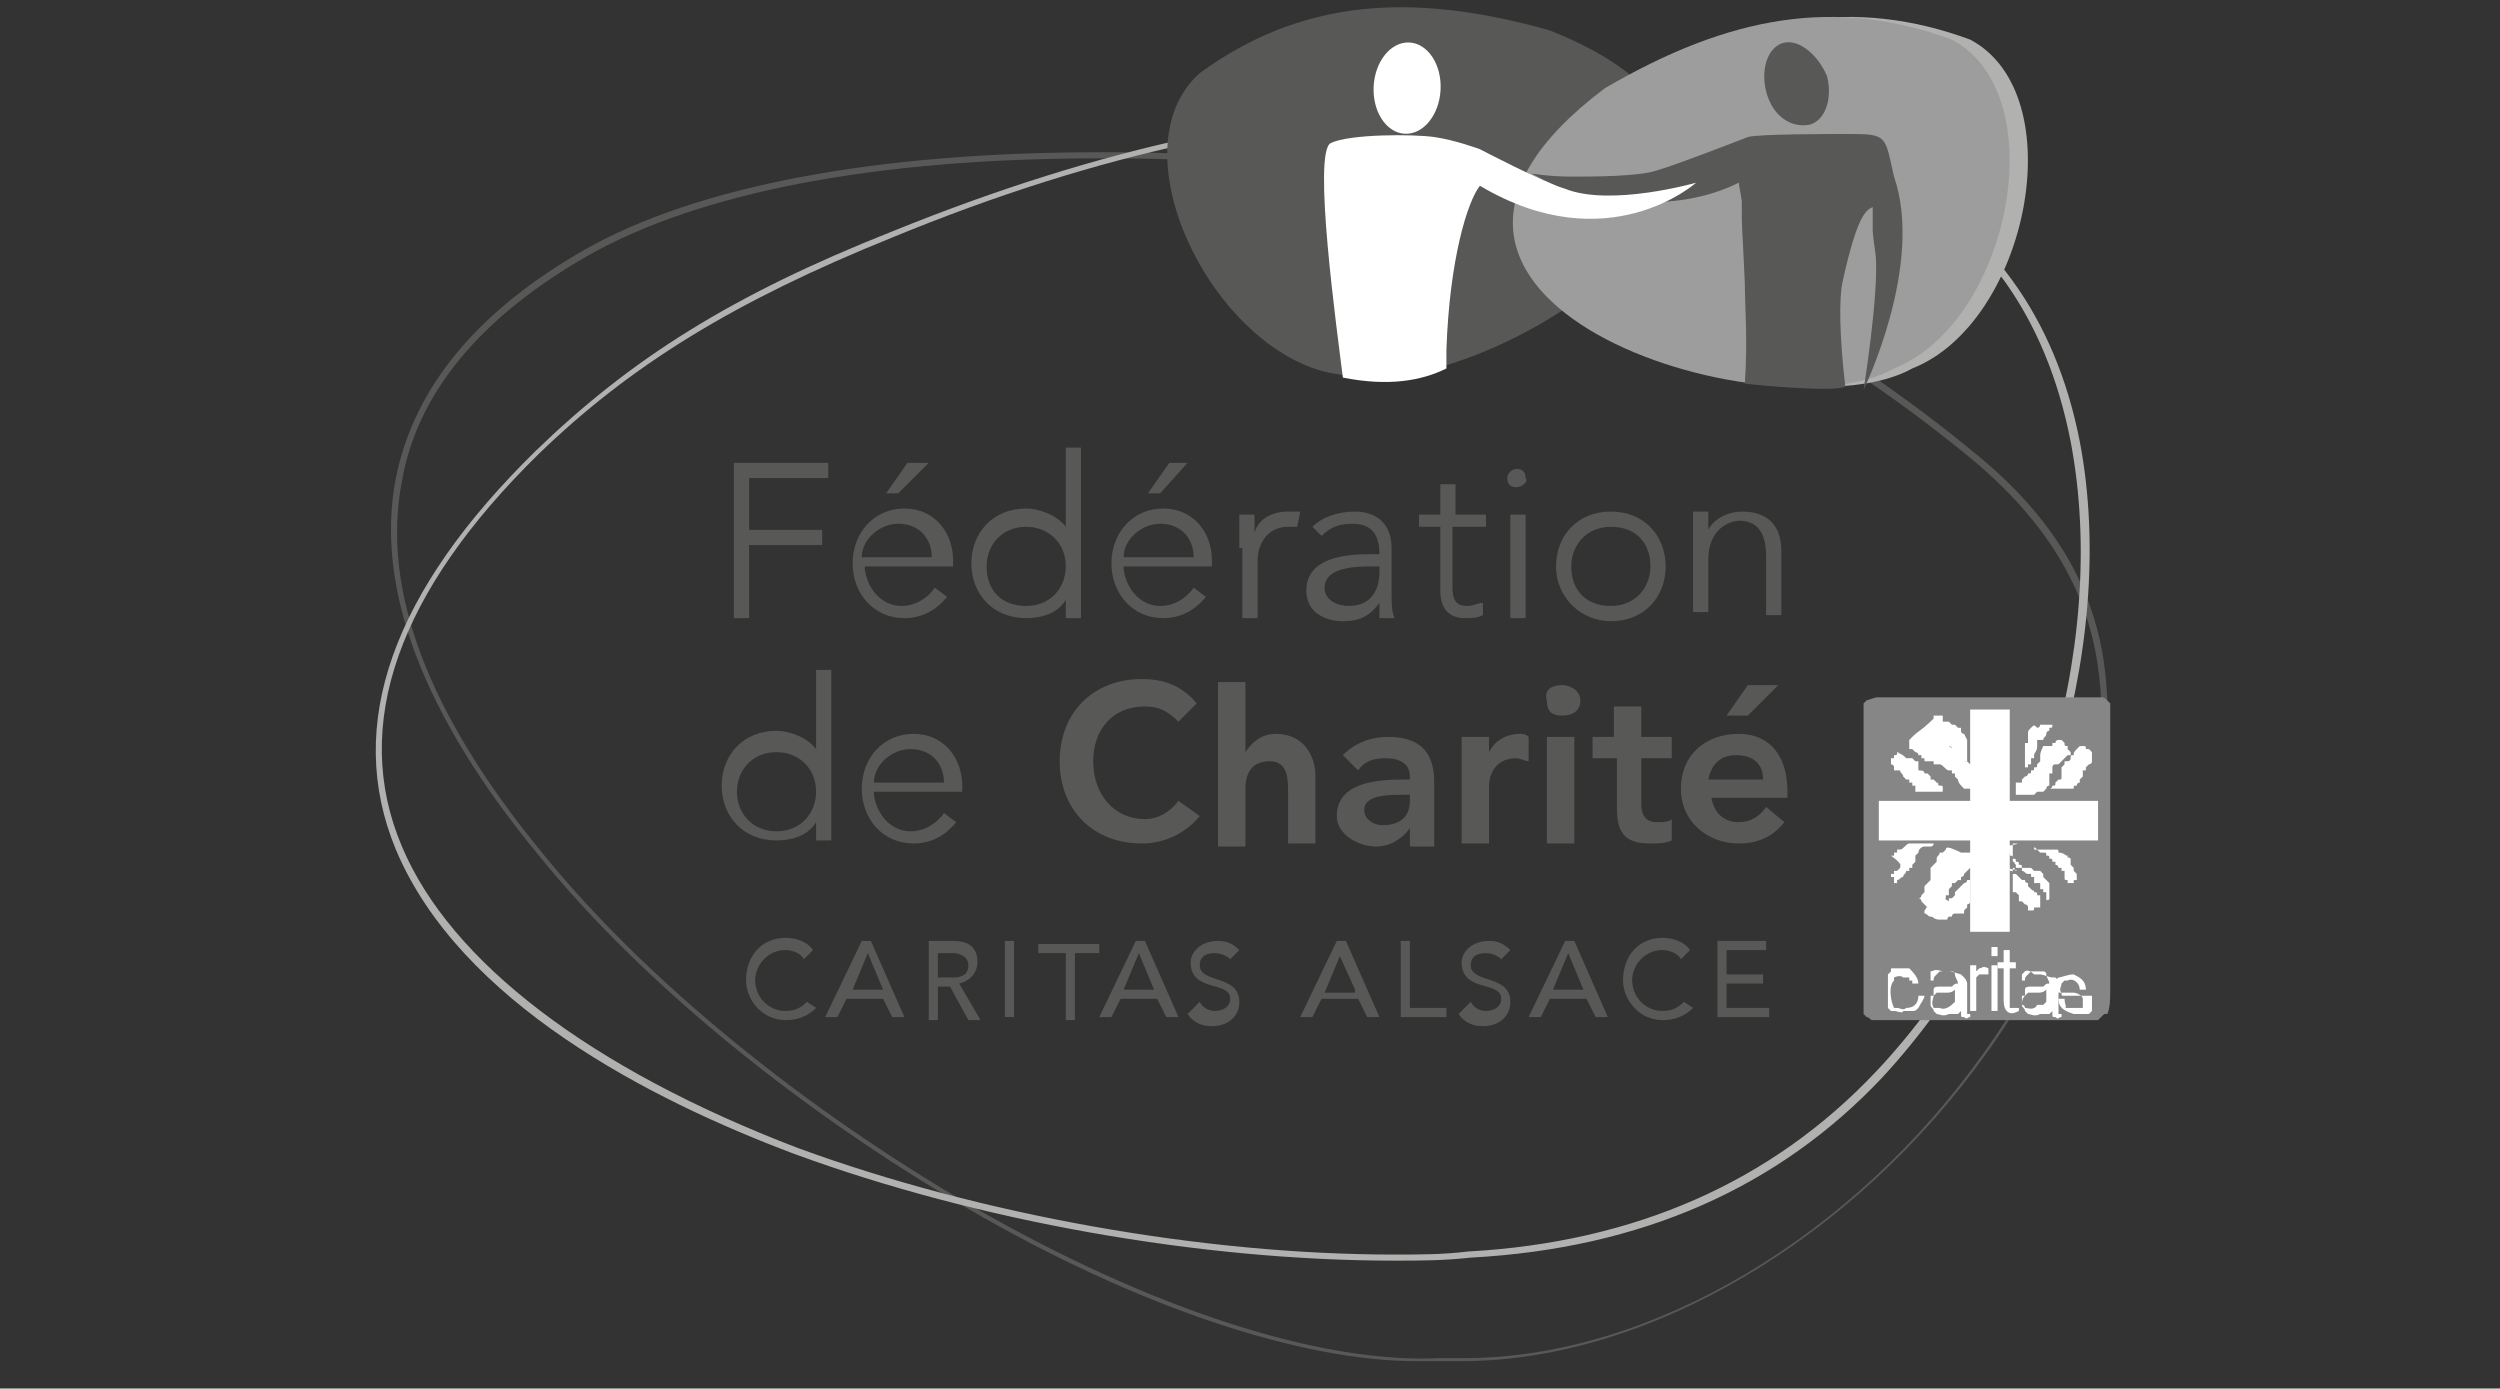 <?xml version="1.0" encoding="utf-8"?>
<!-- Generator: Adobe Illustrator 21.0.0, SVG Export Plug-In . SVG Version: 6.00 Build 0)  -->
<svg version="1.1" id="Calque_1" xmlns="http://www.w3.org/2000/svg" xmlns:xlink="http://www.w3.org/1999/xlink" x="0px" y="0px"
	 viewBox="0 0 82.1 45.6" style="enable-background:new 0 0 82.1 45.6;" xml:space="preserve">
<rect x="0" y="0" width="82.1" height="45.6" fill="#333333" stroke="none"/>
<style type="text/css">
	.st0{fill:#585857;}
	.st1{fill:#B1B1B0;}
	.st2{fill:#9D9D9D;}
	.st3{fill:#FFFFFF;}
	.st4{fill-rule:evenodd;clip-rule:evenodd;fill:#868686;}
	.st5{fill-rule:evenodd;clip-rule:evenodd;fill:#FFFFFF;}
</style>
<g>
	<path class="st0" d="M46.5,44.7c-3.8,0-9.2-1.8-14.7-5c-5.5-3.2-10.7-7.4-14.1-11.6c-3.8-4.6-5.4-8.8-4.7-12.4
		c0.6-3,2.7-5.5,6.2-7.5c3.7-2.1,9.6-3.2,16.9-3.2c1.1,0,2.2,0,3.4,0.1c3.4,0.1,6.7,0.7,10.1,1.7c5.7,1.6,10.7,4.3,15.4,8.2
		c3.5,2.9,4.1,5.8,4.2,7.9c0.2,3.7-1.2,7.8-3.9,11.6C60.9,40.7,54.1,44.7,48,44.7c-0.3,0-0.5,0-0.8,0C47,44.7,46.7,44.7,46.5,44.7z
		 M36.1,5.2c-7.3,0-13.1,1.1-16.8,3.2c-3.5,2-5.6,4.5-6.1,7.4c-0.7,3.6,0.9,7.7,4.6,12.2c3.4,4.2,8.6,8.4,14.1,11.6
		c5.9,3.4,11.5,5.2,15.4,5c0.3,0,0.5,0,0.8,0c6.1,0,12.8-4,17.1-10.1c2.7-3.8,4-7.9,3.8-11.5c-0.1-2.1-0.7-4.9-4.1-7.8
		c-4.7-3.9-9.7-6.6-15.3-8.2c-3.4-1-6.7-1.5-10.1-1.7C38.3,5.2,37.1,5.2,36.1,5.2z"/>
	<path class="st1" d="M45.8,41.4c-6.4,0-13.7-1.3-19.7-3.5c-4.8-1.8-11-5-13.1-10c-1.7-4.1-0.1-8.5,4.6-13.1c3.1-3,6.4-5.1,11.7-7.2
		c6.9-2.8,13.1-4.1,19-4.1c4.5,0,9,0.8,13.7,2.3c3.3,1.6,5.5,4.6,6.3,8.7c1.3,6.8-1.4,15.4-6.5,20.9c-3.4,3.6-7.9,5.6-13.5,5.9
		C47.4,41.4,46.6,41.4,45.8,41.4z M48.2,3.7c-5.9,0-12.1,1.3-18.9,4.1c-5.2,2.1-8.6,4.2-11.6,7.1c-4.6,4.5-6.2,8.9-4.5,12.9
		c1.6,3.8,6.2,7.3,13,9.9c6,2.2,13.3,3.5,19.6,3.5c0.8,0,1.6,0,2.4-0.1c5.5-0.3,10-2.3,13.4-5.9c5.1-5.4,7.7-13.9,6.4-20.7
		c-0.8-4.1-2.9-7-6.1-8.6C57.2,4.4,52.7,3.7,48.2,3.7z"/>
	<g>
		<path class="st0" d="M50.9,1c-4.6-1.3-8.2-1-11.5,1.4c-2.9,2.6,0.6,9.4,4.6,9.9C48.5,13.5,61.7,5.3,50.9,1z"/>
		<g>
			<path class="st1" d="M53.3,2.9c4.1-2.4,7.6-3,11.4-1.6c3.4,1.8,1.9,9.3-1.9,10.8C58.7,14.4,44,9.9,53.3,2.9z"/>
			<path class="st2" d="M52.7,2.9c4.1-2.4,7.6-3,11.4-1.6c3.4,1.8,1.9,9.3-1.9,10.8C58.2,14.4,43.4,9.9,52.7,2.9z"/>
		</g>
		<g>
			<path class="st0" d="M60,2.5c0.2,0.8-0.1,1.5-0.6,1.6c-0.6,0.1-1.2-0.3-1.4-1.1c-0.2-0.8,0.1-1.5,0.6-1.6
				C59.1,1.3,59.7,1.8,60,2.5z"/>
			<path class="st0" d="M57.3,12.6c0.1-1.4,0-2.6,0-3.3c-0.1-2.3-0.1-1.5-0.1-2.7L57.1,6c-2.2,1.1-4.8,0.5-5.5,0.3
				c-0.6-0.2-1.3-0.6-1.3-0.6s0.6,0.1,1.3,0.1c0.7,0,2.2,0,2.8-0.2c0.7-0.2,3-1.1,3-1.1c0.3-0.1,2.7-0.1,3.4-0.1
				c1.2,0,1.1,0.1,1.4,1.4c1,2.9-1,7-1,7s0.5-3.1,0.4-4.4c-0.1-0.7-0.1-0.8-0.1-0.8l0-0.8C61.3,6.9,61,7,60.5,9.3
				c-0.1,0.5-0.1,1.7,0.1,3.4C60.1,12.9,57.3,12.6,57.3,12.6z"/>
		</g>
		<g>
			<path class="st3" d="M44.1,12.4c-0.2-1.6-1-7.4-0.4-7.7c0.6-0.3,2.7-0.3,3.4-0.2c0.7,0.1,1.5,0.4,1.5,0.4s2.1,1.1,2.8,1.3
				C52.9,6.8,55.7,6,55.7,6s-2.9,2.6-7.1,0.1c-0.4,0.5-1,2.4-1.1,5.4c0,0.2,0,0.2,0,0.6C46.7,12.5,45.6,12.7,44.1,12.4z"/>
			
				<ellipse transform="matrix(5.028827e-02 -0.999 0.999 5.028827e-02 40.989 48.902)" class="st3" cx="46.2" cy="2.9" rx="1.5" ry="1.1"/>
		</g>
	</g>
	<g>
		<path class="st0" d="M24.6,20.3h-0.5v-5.1h3.1v0.5h-2.6v1.7H27v0.5h-2.4V20.3z"/>
		<path class="st0" d="M28.4,18.7c0.1,0.7,0.6,1.2,1.2,1.2c0.5,0,0.9-0.3,1.1-0.6l0.4,0.3c-0.4,0.5-0.9,0.7-1.4,0.7
			c-1,0-1.7-0.8-1.7-1.8c0-1,0.7-1.8,1.7-1.8c1,0,1.6,0.8,1.6,1.7v0.2H28.4z M30.6,18.3c0-0.6-0.4-1.1-1.1-1.1
			c-0.6,0-1.2,0.5-1.2,1.1H30.6z M29.5,16.2h-0.4l0.7-1h0.7L29.5,16.2z"/>
		<path class="st0" d="M35.5,20.3H35v-0.6h0c-0.3,0.5-0.9,0.6-1.3,0.6c-1.1,0-1.8-0.8-1.8-1.8c0-1,0.7-1.8,1.8-1.8
			c0.4,0,1,0.2,1.3,0.6h0v-2.6h0.5V20.3z M33.7,19.9c0.8,0,1.3-0.6,1.3-1.3c0-0.8-0.6-1.3-1.3-1.3c-0.8,0-1.3,0.6-1.3,1.3
			C32.4,19.4,32.9,19.9,33.7,19.9z"/>
		<path class="st0" d="M36.9,18.7c0.1,0.7,0.6,1.2,1.2,1.2c0.5,0,0.9-0.3,1.1-0.6l0.4,0.3c-0.4,0.5-0.9,0.7-1.4,0.7
			c-1,0-1.7-0.8-1.7-1.8c0-1,0.7-1.8,1.7-1.8c1,0,1.6,0.8,1.6,1.7v0.2H36.9z M39.2,18.3c0-0.6-0.4-1.1-1.1-1.1
			c-0.6,0-1.2,0.5-1.2,1.1H39.2z M38.1,16.2h-0.4l0.7-1H39L38.1,16.2z"/>
		<path class="st0" d="M40.7,18c0-0.3,0-0.6,0-1.1h0.5v0.6h0c0.1-0.4,0.5-0.7,1.1-0.7c0.1,0,0.3,0,0.4,0l-0.1,0.5
			c-0.1,0-0.1,0-0.3,0c-0.7,0-1,0.6-1,1.1v1.9h-0.5V18z"/>
		<path class="st0" d="M45.3,18.2L45.3,18.2c0-0.7-0.3-1-0.9-1c-0.4,0-0.7,0.1-1,0.4l-0.3-0.3c0.3-0.3,0.8-0.5,1.4-0.5
			c0.7,0,1.2,0.4,1.2,1.2v1.5c0,0.3,0,0.6,0.1,0.8h-0.5c0-0.2,0-0.4,0-0.5h0c-0.3,0.4-0.6,0.6-1.2,0.6c-0.6,0-1.2-0.3-1.2-1
			c0-1.1,1.3-1.2,2.1-1.2H45.3z M45.1,18.6c-0.5,0-1.6,0-1.6,0.7c0,0.4,0.4,0.6,0.8,0.6c0.7,0,1-0.5,1-1.1v-0.2H45.1z"/>
		<path class="st0" d="M48.7,17.3h-1v2c0,0.5,0.2,0.6,0.5,0.6c0.2,0,0.3-0.1,0.5-0.1l0,0.4c-0.2,0.1-0.4,0.1-0.6,0.1
			c-0.4,0-0.8-0.2-0.8-0.9v-2.1h-0.7v-0.4h0.7v-1h0.5v1h1V17.3z"/>
		<path class="st0" d="M49.8,16c-0.2,0-0.3-0.1-0.3-0.3c0-0.2,0.2-0.3,0.3-0.3c0.2,0,0.3,0.1,0.3,0.3C50.2,15.8,50,16,49.8,16z
			 M50.1,20.3h-0.5v-3.4h0.5V20.3z"/>
		<path class="st0" d="M52.9,20.4c-1,0-1.8-0.8-1.8-1.8c0-1,0.7-1.8,1.8-1.8c1.1,0,1.8,0.8,1.8,1.8C54.7,19.6,54,20.4,52.9,20.4z
			 M52.9,17.3c-0.8,0-1.3,0.6-1.3,1.3c0,0.8,0.5,1.3,1.3,1.3c0.8,0,1.3-0.6,1.3-1.3C54.2,17.8,53.7,17.3,52.9,17.3z"/>
		<path class="st0" d="M56.1,16.9c0,0.2,0,0.4,0,0.5h0c0.2-0.4,0.7-0.6,1.1-0.6c0.9,0,1.3,0.5,1.3,1.3v2.1h-0.5v-1.9
			c0-0.7-0.2-1.2-0.9-1.2c-0.1,0-1,0.1-1,1.3v1.7h-0.5v-2.6c0-0.2,0-0.5,0-0.7H56.1z"/>
		<path class="st0" d="M27.3,27.6h-0.5v-0.6h0c-0.3,0.5-0.9,0.6-1.3,0.6c-1.1,0-1.8-0.8-1.8-1.8c0-1,0.7-1.8,1.8-1.8
			c0.4,0,1,0.2,1.3,0.6h0v-2.6h0.5V27.6z M25.5,27.3c0.8,0,1.3-0.6,1.3-1.3c0-0.8-0.6-1.3-1.3-1.3c-0.8,0-1.3,0.6-1.3,1.3
			C24.2,26.7,24.7,27.3,25.5,27.3z"/>
		<path class="st0" d="M28.7,26.1c0.1,0.7,0.6,1.2,1.2,1.2c0.5,0,0.9-0.3,1.1-0.6l0.4,0.3c-0.4,0.5-0.9,0.7-1.4,0.7
			c-1,0-1.7-0.8-1.7-1.8c0-1,0.7-1.8,1.7-1.8c1,0,1.6,0.8,1.6,1.7v0.2H28.7z M31,25.7c0-0.6-0.4-1.1-1.1-1.1c-0.6,0-1.2,0.5-1.2,1.1
			H31z"/>
		<path class="st0" d="M38.7,23.7c-0.4-0.4-0.7-0.5-1.1-0.5c-1.1,0-1.7,0.8-1.7,1.8c0,1.1,0.7,1.9,1.7,1.9c0.4,0,0.8-0.2,1.1-0.6
			l0.7,0.5c-0.5,0.6-1.2,0.9-1.9,0.9c-1.6,0-2.7-1.1-2.7-2.7c0-1.6,1.1-2.7,2.7-2.7c0.7,0,1.3,0.2,1.8,0.8L38.7,23.7z"/>
		<path class="st0" d="M40.9,24.7L40.9,24.7c0.2-0.3,0.5-0.6,1-0.6c0.9,0,1.3,0.7,1.3,1.4v2.2h-0.9v-1.7c0-0.4,0-1-0.6-1
			c-0.6,0-0.8,0.4-0.8,0.9v1.9H40v-5.4h0.9V24.7z"/>
		<path class="st0" d="M46.3,27.2L46.3,27.2c-0.3,0.4-0.7,0.6-1.1,0.6c-0.6,0-1.3-0.4-1.3-1c0-1.1,1.3-1.2,2.2-1.2h0.2v-0.1
			c0-0.4-0.3-0.6-0.8-0.6c-0.4,0-0.7,0.1-0.9,0.4l-0.5-0.5c0.4-0.4,0.9-0.6,1.5-0.6c1.5,0,1.5,1.1,1.5,1.6v2h-0.8V27.2z M46.3,26.1
			h-0.2c-0.5,0-1.3,0-1.3,0.5c0,0.3,0.3,0.5,0.6,0.5c0.6,0,0.9-0.3,0.9-0.8V26.1z"/>
		<path class="st0" d="M48,24.2h0.9v0.5h0c0.2-0.4,0.6-0.6,1-0.6c0.1,0,0.2,0,0.3,0.1V25c-0.1,0-0.3-0.1-0.4-0.1
			c-0.8,0-0.9,0.7-0.9,0.9v1.9H48V24.2z"/>
		<path class="st0" d="M51.3,22.5c0.3,0,0.6,0.2,0.6,0.5c0,0.3-0.2,0.5-0.6,0.5s-0.5-0.2-0.5-0.5C50.7,22.7,50.9,22.5,51.3,22.5z
			 M50.8,24.2h0.9v3.5h-0.9V24.2z"/>
		<path class="st0" d="M52.3,24.9v-0.7H53v-1h0.9v1h1v0.7h-1v1.5c0,0.3,0.1,0.6,0.5,0.6c0.2,0,0.4,0,0.5-0.1v0.7
			c-0.2,0.1-0.5,0.1-0.7,0.1c-0.9,0-1.1-0.4-1.1-1.2v-1.6H52.3z"/>
		<path class="st0" d="M56.2,26.2c0.1,0.5,0.4,0.8,0.9,0.8c0.4,0,0.7-0.2,0.9-0.5l0.6,0.5c-0.4,0.5-0.9,0.7-1.5,0.7
			c-1,0-1.9-0.7-1.9-1.8c0-1.1,0.8-1.8,1.9-1.8c1,0,1.6,0.7,1.6,1.9v0.2H56.2z M57.9,25.6c0-0.5-0.3-0.8-0.9-0.8
			c-0.5,0-0.8,0.3-0.9,0.8H57.9z M57.4,22.5h1l-1,1h-0.7L57.4,22.5z"/>
		<path class="st0" d="M26.4,31.5c-0.1-0.2-0.4-0.3-0.6-0.3c-0.6,0-1,0.5-1,1c0,0.5,0.4,1,1,1c0.3,0,0.5-0.1,0.7-0.3l0.3,0.2
			c-0.1,0.1-0.4,0.4-1,0.4c-0.8,0-1.3-0.7-1.3-1.3c0-0.8,0.5-1.4,1.3-1.4c0.3,0,0.7,0.1,0.9,0.4L26.4,31.5z"/>
		<path class="st0" d="M28.3,30.9h0.3l1.1,2.5h-0.4l-0.3-0.6h-1.2l-0.3,0.6h-0.4L28.3,30.9z M29,32.5l-0.5-1.2h0L28,32.5H29z"/>
		<path class="st0" d="M30.4,30.9h0.9c0.7,0,0.8,0.4,0.8,0.7c0,0.3-0.2,0.6-0.6,0.7l0.7,1.2h-0.4l-0.6-1.1h-0.4v1.1h-0.3V30.9z
			 M30.8,32.1h0.5c0.3,0,0.5-0.1,0.5-0.4s-0.3-0.4-0.5-0.4h-0.5V32.1z"/>
		<path class="st0" d="M33,30.9h0.3v2.5H33V30.9z"/>
		<path class="st0" d="M34.9,31.3h-0.8v-0.3h2v0.3h-0.8v2.2h-0.3V31.3z"/>
		<path class="st0" d="M37.3,30.9h0.3l1.1,2.5h-0.4L38,32.8h-1.2l-0.3,0.6h-0.4L37.3,30.9z M37.9,32.5l-0.5-1.2h0l-0.5,1.2H37.9z"/>
		<path class="st0" d="M39.4,32.9c0.1,0.2,0.3,0.3,0.5,0.3c0.2,0,0.5-0.1,0.5-0.4c0-0.6-1.3-0.2-1.3-1.2c0-0.3,0.3-0.7,0.9-0.7
			c0.3,0,0.5,0.1,0.7,0.3l-0.3,0.3c-0.1-0.1-0.3-0.2-0.5-0.2c-0.4,0-0.5,0.2-0.5,0.4c0,0.6,1.3,0.3,1.3,1.2c0,0.5-0.4,0.8-0.9,0.8
			c-0.3,0-0.6-0.1-0.8-0.4L39.4,32.9z"/>
		<path class="st0" d="M43.9,30.9h0.3l1.1,2.5h-0.4l-0.3-0.6h-1.2l-0.3,0.6h-0.4L43.9,30.9z M44.5,32.5L44,31.4h0l-0.5,1.2H44.5z"/>
		<path class="st0" d="M46,30.9h0.3v2.2h1.2v0.3H46V30.9z"/>
		<path class="st0" d="M48.3,32.9c0.1,0.2,0.3,0.3,0.5,0.3c0.2,0,0.5-0.1,0.5-0.4c0-0.6-1.3-0.2-1.3-1.2c0-0.3,0.3-0.7,0.9-0.7
			c0.3,0,0.5,0.1,0.7,0.3l-0.3,0.3c-0.1-0.1-0.3-0.2-0.5-0.2c-0.4,0-0.5,0.2-0.5,0.4c0,0.6,1.3,0.3,1.3,1.2c0,0.5-0.4,0.8-0.9,0.8
			c-0.3,0-0.6-0.1-0.8-0.4L48.3,32.9z"/>
		<path class="st0" d="M51.4,30.9h0.3l1.1,2.5h-0.4l-0.3-0.6h-1.2l-0.3,0.6h-0.4L51.4,30.9z M52,32.5l-0.5-1.2h0L51,32.5H52z"/>
		<path class="st0" d="M55.2,31.5c-0.1-0.2-0.4-0.3-0.6-0.3c-0.6,0-1,0.5-1,1c0,0.5,0.4,1,1,1c0.3,0,0.5-0.1,0.7-0.3l0.3,0.2
			c-0.1,0.1-0.4,0.4-1,0.4c-0.8,0-1.3-0.7-1.3-1.3c0-0.8,0.5-1.4,1.3-1.4c0.3,0,0.7,0.1,0.9,0.4L55.2,31.5z"/>
		<path class="st0" d="M56.3,30.9H58v0.3h-1.3V32h1.2v0.3h-1.2v0.8h1.4v0.3h-1.7V30.9z"/>
	</g>
	<g>
		<path class="st4" d="M61.7,22.9c1.6,0,3.3,0,4.9,0c0.8,0,1.6,0,2.4,0c0.1,0,0.1,0,0.2,0.1c0,0,0.1,0.1,0.1,0.1c0,0,0,0,0,0
			c0,0,0,0,0,0c0,0,0,0,0,0c0,0,0,0.1,0,0.1c0,0,0,0,0,0c0,0,0,0.1,0,0.1c0,0,0,0,0,0c0,0.7,0,1.4,0,2.1c0,1.8,0,3.6,0,5.4
			c0,0.6,0,1.1,0,1.7c0,0.3,0,0.6-0.1,0.8c0,0,0,0-0.1,0c-0.1,0.1-0.1,0.1-0.2,0.2c0,0-0.1,0-0.1,0c0,0,0,0,0,0c-0.5,0-1,0-1.4,0
			c-1.4,0-2.7,0-4.1,0c-0.4,0-0.8,0-1.2,0c-0.2,0-0.4,0-0.6,0c-0.1,0-0.1-0.1-0.2-0.1c0,0-0.1-0.1-0.1-0.1c0,0,0-0.1,0-0.1
			c0,0,0,0,0,0c0,0,0-0.1,0-0.1c0,0,0,0,0,0c0-0.2,0-0.4,0-0.6c0-0.5,0-1,0-1.5c0-1.9,0-3.7,0-5.6c0-0.5,0-1,0-1.5
			c0-0.2,0-0.6,0-0.7c0,0,0,0,0,0c0,0,0-0.1,0-0.1c0,0,0.1-0.1,0.1-0.1c0,0,0,0,0,0c0,0,0,0,0,0c0,0,0,0,0,0
			C61.6,22.9,61.6,22.9,61.7,22.9C61.6,22.9,61.6,22.9,61.7,22.9C61.7,22.9,61.7,22.9,61.7,22.9z"/>
		<path class="st5" d="M64.7,23.3c0,1,0,2,0,3c-1,0-2,0-3,0c0,0.4,0,0.9,0,1.3c1,0,2,0,3,0c0,1,0,2,0,3c0.4,0,0.9,0,1.3,0
			c0-1,0-2,0-3c1,0,2,0,2.9,0c0-0.4,0-0.9,0-1.3c-1,0-2,0-2.9,0c0-1,0-2,0-3C65.6,23.3,65.1,23.3,64.7,23.3z"/>
		<path class="st5" d="M66.7,23.9C66.7,23.9,66.7,23.9,66.7,23.9C66.7,23.9,66.7,23.9,66.7,23.9c-0.1,0.1-0.1,0.1-0.1,0.2
			c0,0,0,0,0,0c0,0,0,0,0,0c0,0,0,0,0,0c0,0,0,0,0,0c0,0,0,0,0,0.1c0,0,0,0,0,0c0,0.1,0,0.1,0,0.1c0,0,0,0,0,0c0,0,0,0.1,0,0.1
			c0,0,0,0,0,0c0,0,0,0,0,0c0,0,0,0,0,0c0,0,0,0,0,0c0,0,0,0,0,0c0,0,0,0,0,0c0,0,0,0,0,0c0,0,0,0-0.1,0c0,0,0,0,0,0c0,0,0,0,0,0
			c0,0,0,0,0,0c0,0,0,0,0,0.1c0,0,0,0,0,0c0,0,0,0,0,0c0,0,0,0,0,0c0,0,0,0,0,0c0,0,0,0,0,0c0,0,0,0,0,0c0,0.1,0,0.1,0,0.2
			c0,0.2,0,0.4,0,0.5c0,0,0,0,0,0c0,0,0,0,0.1,0c0,0,0,0,0,0c0,0,0,0,0,0c0,0,0,0,0,0c0,0,0,0,0-0.1c0,0,0,0,0.1,0c0,0,0,0,0,0
			c0,0,0,0,0,0c0,0,0,0,0,0c0,0,0,0,0-0.1c0,0,0,0,0,0c0,0,0,0,0,0c0,0,0,0,0,0c0,0,0,0,0-0.1c0,0,0,0,0.1,0c0,0,0,0,0,0
			c0,0,0,0,0,0c0,0,0,0,0,0c0,0,0,0,0,0c0,0,0,0,0-0.1c0,0,0,0,0,0c0-0.1,0.1-0.1,0.1-0.3c0,0,0,0,0,0c0,0,0-0.1,0-0.1c0,0,0,0,0,0
			c0,0,0,0,0-0.1c0,0,0,0,0,0c0,0,0,0,0,0c0,0,0,0,0,0c0,0,0,0,0,0c0,0,0,0,0,0c0,0,0,0,0,0c0,0,0,0,0.1,0c0,0,0,0,0,0
			c0,0,0,0,0.1,0c0-0.1,0.1-0.1,0.1-0.2c0,0,0,0,0,0c0,0,0-0.1,0.1-0.1c0,0,0,0,0,0c0,0,0,0,0-0.1c0.1,0,0.1,0,0.1-0.1c0,0,0,0,0,0
			c0,0,0,0,0,0c0,0,0,0,0,0c0,0,0,0,0,0c0,0,0,0-0.1,0c0,0,0,0,0,0c0,0,0,0,0,0c0,0,0,0,0,0c0,0,0,0,0,0c0,0,0,0,0,0c0,0,0,0-0.1,0
			c0,0,0,0,0,0c0,0-0.1,0-0.1,0c0,0,0,0-0.1,0c0,0,0,0.1-0.1,0.1c0,0,0,0,0,0c0,0,0,0,0,0C66.8,23.8,66.8,23.8,66.7,23.9
			c0.1-0.1,0.1-0.1,0.1-0.1C66.8,23.8,66.8,23.8,66.7,23.9C66.8,23.9,66.8,23.9,66.7,23.9C66.8,23.9,66.8,23.9,66.7,23.9z"/>
		<path class="st5" d="M63.2,24.1C63.2,24.1,63.2,24.1,63.2,24.1C63.2,24.2,63.2,24.2,63.2,24.1c0.1,0.1,0.1,0.1,0.1,0.1
			c0,0,0,0,0.1,0c0,0,0,0,0,0c0,0,0,0,0,0c0,0.1,0.1,0.1,0.1,0.2c0,0,0,0,0.1,0c0,0,0,0,0,0c0,0,0,0,0,0c0,0,0,0,0,0c0,0,0,0,0.1,0
			c0,0,0,0,0,0c0,0,0,0,0.1,0c0,0,0,0,0,0c0.1,0,0.1,0.1,0.2,0.1c0,0,0,0,0,0c0,0,0.1,0,0.1,0.1c0,0,0,0,0,0c0,0,0,0,0,0
			c0,0,0,0,0,0c0.1,0,0.1,0,0.1,0.1c0,0,0,0,0,0c0,0,0,0,0.1,0.1c0,0.1,0,0,0.1,0.1c0,0,0,0,0,0c0,0,0,0,0,0c0,0,0,0,0,0
			c0,0,0,0,0,0c0,0,0,0,0,0c0,0,0,0,0,0c0,0,0,0,0,0.1c0,0,0,0,0.1,0c0,0,0,0,0,0c0,0,0,0,0,0c0,0,0,0,0,0c0,0,0,0,0.1,0
			c0-0.2,0-0.3,0-0.5c0-0.1,0-0.2,0-0.2c0,0-0.1-0.2-0.1-0.2c0,0,0,0,0,0c0,0,0,0,0,0c0,0-0.1,0-0.1-0.1c0,0,0,0,0,0c0,0,0,0,0,0
			c0,0,0,0,0-0.1c0,0,0,0-0.1,0c0,0,0,0-0.1-0.1c0,0,0,0-0.1,0c0,0,0,0,0,0c0,0,0,0,0,0c0,0,0,0-0.1-0.1c0,0,0,0-0.1,0c0,0,0,0,0,0
			c0,0,0,0,0,0c0,0,0,0,0,0c0,0,0,0,0,0c0,0,0,0,0,0c0,0,0,0-0.1,0c0,0,0,0,0-0.1c0,0,0,0,0,0c0,0,0,0,0-0.1c0,0,0,0-0.1,0
			c0,0,0,0,0,0c0,0,0,0-0.1,0c0,0,0,0-0.1,0c0,0,0,0,0,0c0,0,0,0,0,0c0,0,0,0,0,0.1C63.2,23.9,63.1,23.9,63.2,24.1
			C63.1,24,63.2,24.1,63.2,24.1C63.2,24.1,63.2,24.1,63.2,24.1z"/>
		<path class="st5" d="M67,24.8c0,0,0,0.1,0,0.1c0,0,0,0,0,0c0,0,0,0,0,0c0,0,0,0,0,0c0,0,0,0,0,0.1c0,0,0,0-0.1,0.1c0,0,0,0,0,0
			c0,0.1,0,0.1-0.1,0.1c0,0,0,0,0,0c0,0.1,0,0.1-0.1,0.1c0,0.1,0,0.1-0.1,0.1c0,0.1-0.1,0.1-0.1,0.1c0,0,0,0-0.1,0.1c0,0,0,0,0,0
			c0,0,0,0,0,0c0,0,0,0,0,0c0,0,0,0,0,0.1c0,0,0,0-0.1,0c0,0,0,0,0,0c0,0,0,0-0.1,0c0,0,0,0,0,0c0,0,0,0,0,0c0,0,0,0,0,0
			c0,0.1,0,0.3,0,0.4c0.1,0,0.4,0,0.4,0c0,0,0,0,0.1,0c0,0,0,0,0,0c0,0,0,0,0,0c0,0,0,0,0,0c0,0,0,0,0.1,0c0,0,0,0,0.1-0.1
			c0,0,0,0,0.1,0c0,0,0,0,0,0c0,0,0,0,0.1,0c0,0,0,0,0,0c0,0,0,0,0.1-0.1c0,0,0,0,0,0c0,0,0,0,0,0c0,0,0,0,0,0c0,0,0-0.1,0.1-0.1
			l0,0c0,0,0,0,0-0.1c0,0,0,0,0,0c0,0,0,0,0,0c0,0,0,0,0,0c0,0,0-0.1,0-0.1c0,0,0,0,0,0c0,0,0,0,0,0c0,0,0,0,0,0c0,0,0,0,0-0.1
			c0,0,0,0,0,0c0,0,0,0,0,0c0,0,0,0,0,0c0,0,0-0.1,0-0.1c0,0,0,0,0.1,0c0,0,0-0.1,0-0.1c0,0,0,0,0,0c0,0,0,0,0-0.1c0,0,0,0,0,0
			c0,0,0,0,0,0c0,0,0,0,0,0c0,0,0-0.1,0.1-0.1c0,0,0,0,0,0c0,0,0,0,0,0c0,0,0,0,0.1,0c0.1-0.1,0.1-0.1,0.2-0.2c0,0,0,0,0,0
			c0,0,0,0,0.1-0.1c0,0,0,0,0.1,0c0,0,0,0,0,0c0,0,0,0,0-0.1c0,0,0,0,0,0c0,0,0,0,0,0c0,0,0,0-0.1-0.1c0,0,0,0,0,0c0,0,0,0,0,0
			c0,0,0,0,0,0c0,0,0,0,0-0.1c-0.1,0-0.1,0-0.1-0.1c0,0,0,0-0.1-0.1c-0.1,0-0.1,0-0.1,0c0,0-0.1,0-0.1,0.1c0,0,0,0,0,0
			c0,0,0,0-0.1,0c0,0,0,0,0,0c0,0,0,0,0,0c0,0,0,0,0,0.1c0,0,0,0,0,0c0,0,0,0,0,0c0,0,0,0,0,0c0,0,0,0,0,0c0,0,0,0,0,0c0,0,0,0,0,0
			c0,0,0,0-0.1,0c0,0,0,0,0,0c0,0,0,0,0,0c0,0,0,0,0,0c0,0,0,0,0,0c0,0,0,0,0,0c0,0,0,0,0,0c0,0,0,0-0.1,0c0,0,0,0,0,0
			c0,0,0,0-0.1,0c0,0,0,0,0,0c0,0,0,0,0,0c0,0,0,0,0,0c0,0,0,0,0,0c0,0,0,0,0,0c0,0,0,0,0,0c0,0,0,0,0,0c0,0,0,0,0,0c0,0,0,0,0,0
			c0,0,0,0,0,0c0,0,0,0,0,0c0,0,0,0,0,0C67,24.7,67,24.8,67,24.8C67,24.8,67,24.8,67,24.8z"/>
		<path class="st5" d="M62.8,24.2C62.8,24.2,62.8,24.2,62.8,24.2C62.8,24.2,62.8,24.2,62.8,24.2C62.8,24.2,62.8,24.2,62.8,24.2
			c-0.1,0.1-0.1,0.1-0.1,0.1c0,0,0,0,0,0c0,0,0,0,0,0c0,0,0,0,0,0c0,0,0,0,0,0.1c0,0,0,0,0,0c0,0,0,0,0,0c0,0,0,0,0,0c0,0,0,0,0,0.1
			c0,0,0,0,0,0c0,0,0,0,0,0c0,0,0,0,0,0c0,0,0,0,0,0c0,0,0,0,0,0c0,0,0,0,0,0c0,0,0,0,0,0c0,0,0,0,0,0.1c0,0,0,0,0.1,0c0,0,0,0,0,0
			c0,0,0,0,0,0c0,0,0,0,0.1,0.1c0,0,0,0,0,0c0,0,0.1,0,0.1,0.1c0,0,0,0,0.1,0c0,0,0,0,0,0.1c0,0,0,0,0,0c0,0,0,0,0,0c0,0,0,0,0.1,0
			c0,0,0,0,0,0.1c0,0,0,0,0.1,0c0,0,0,0,0,0c0,0,0,0,0.1,0c0,0,0,0,0,0c0,0,0,0,0.1,0c0,0,0,0,0,0.1c0,0,0,0,0.1,0c0,0,0,0,0,0
			c0,0,0,0,0,0c0,0,0,0,0,0c0,0,0,0,0.1,0c0,0,0,0,0,0c0.1,0,0.2,0.2,0.3,0.2c0,0,0,0,0,0c0,0,0,0,0.1,0c0,0,0,0,0,0.1c0,0,0,0,0,0
			c0,0,0,0,0.1,0c0,0,0,0,0,0c0,0,0,0,0,0c0,0,0,0,0,0c0,0,0,0,0,0c0,0,0,0,0,0c0,0,0,0,0,0c0,0,0,0,0,0.1c0,0,0,0,0.1,0.1
			c0,0,0,0,0,0c0,0.1,0.1,0.2,0.2,0.3c0.1,0,0.3,0,0.4,0c0-0.1,0-0.3,0-0.5c0,0,0,0,0,0c0,0,0,0,0-0.1c0,0,0,0-0.1,0c0,0,0,0,0-0.1
			c0,0,0,0,0,0c0,0,0,0,0,0c0,0,0,0,0,0c0,0,0,0-0.1-0.1c0,0,0,0-0.1-0.1c-0.1,0-0.1,0-0.1-0.1c0,0,0,0,0,0c0,0,0,0,0-0.1
			c0,0,0,0,0,0c0,0,0,0,0,0c0,0,0,0-0.1,0c0,0,0,0,0-0.1c0,0,0,0-0.1,0c0,0,0,0,0,0c0,0,0,0-0.1-0.1c-0.1,0-0.2-0.1-0.3-0.2
			c0,0,0,0,0,0c0,0,0,0,0,0c0,0,0,0,0-0.1c0,0,0,0-0.1,0c0,0,0,0,0,0c0,0,0,0-0.1,0c0,0,0,0-0.1-0.1c0,0,0,0,0,0l0,0c0,0,0,0,0,0
			l0,0c0,0,0,0,0,0c0,0,0,0-0.1-0.1c0,0,0,0-0.1,0c0,0,0,0,0,0c0,0-0.1-0.1-0.1-0.1c0,0,0,0,0,0c0,0,0,0,0-0.1c0,0,0,0,0,0
			c0,0,0,0,0-0.1C62.9,24.1,62.9,24.1,62.8,24.2z"/>
		<path class="st5" d="M68.1,24.8c-0.1,0-0.1,0-0.1,0.1c0,0.1-0.1,0.1-0.1,0.1c0,0,0,0,0,0c0,0,0,0,0,0c0,0,0,0,0,0c0,0,0,0,0,0
			c0,0,0,0-0.1,0c0,0,0,0,0,0.1c0,0,0,0,0,0c0,0,0,0,0,0c0,0,0,0,0,0c0,0,0,0,0,0c0,0-0.1,0.1-0.1,0.1c0,0,0,0,0,0c0,0,0,0,0,0.1
			c0,0,0,0,0,0c0,0,0,0.1,0,0.1c0,0,0,0,0,0c0,0,0,0,0,0.1c0,0,0,0,0,0c0,0.1,0,0.1-0.1,0.1c0,0,0,0-0.1,0.1c0,0.1,0,0.1-0.1,0.1
			c0,0,0,0,0,0c0,0,0,0,0,0c0,0,0,0,0,0c0,0,0,0,0,0c0,0.1-0.1,0.1-0.1,0.1c0.2,0,0.5,0,0.8,0c0,0,0,0,0,0c0,0,0,0,0,0
			c0-0.1,0-0.1,0.1-0.1c0,0,0,0,0,0c0,0,0,0,0,0c0,0,0-0.1,0.1-0.1c0,0,0,0,0-0.1c0,0,0,0,0.1-0.1c0,0,0,0,0,0c0,0,0,0,0,0
			c0,0,0,0,0-0.1c0,0,0,0,0,0c0,0,0,0,0-0.1c0,0,0,0,0.1,0c0,0,0,0,0-0.1c0,0,0,0,0,0c0,0,0,0,0,0c0,0,0,0,0,0c0,0,0,0,0,0
			c0,0,0,0,0,0c0,0,0,0,0.1-0.1c0,0,0,0,0,0c0,0,0,0,0,0c0,0,0.1,0,0.1-0.1c0,0,0,0,0,0c0,0,0,0,0,0c0,0,0,0,0,0c0,0,0,0,0-0.1
			c0,0,0,0,0,0c0,0,0,0,0-0.1c0,0,0,0,0,0c0,0,0,0,0,0c0,0,0,0,0,0c0,0,0,0,0-0.1c0,0,0,0,0,0c0,0,0,0,0,0c0,0,0,0-0.1-0.1
			c0,0,0,0,0,0c0,0,0,0-0.1,0c0-0.1,0-0.1-0.1-0.1c0,0,0,0,0,0c0,0,0,0,0,0c0,0,0,0,0,0c0,0,0,0-0.1,0c0,0,0,0,0,0
			C68.1,24.7,68.1,24.7,68.1,24.8z"/>
		<path class="st5" d="M62.3,24.7C62.3,24.7,62.3,24.7,62.3,24.7C62.3,24.8,62.3,24.8,62.3,24.7c0,0.1,0,0.1-0.1,0.1c0,0,0,0,0,0
			c0,0,0,0,0,0.1c0,0,0,0-0.1,0c0,0,0,0,0,0.1c0,0,0,0,0,0c0,0,0,0.1,0,0.1c0,0,0,0,0,0c0,0,0,0,0,0c0,0,0,0,0,0c0,0,0,0,0,0
			c0,0,0,0,0,0c0,0,0,0,0,0c0,0,0.1,0,0.1,0.1c0,0,0,0,0,0.1c0,0,0,0,0.1,0c0,0,0,0,0,0c0,0,0,0,0.1,0c0,0.1,0.1,0.1,0.1,0.2
			c0,0,0,0,0,0c0,0,0,0,0,0c0,0,0,0,0,0c0,0,0,0,0.1,0.1c0,0,0,0,0,0c0,0,0,0,0,0c0,0,0,0,0.1,0c0,0,0,0,0,0.1c0,0,0.1,0,0.1,0
			c0,0,0,0,0,0.1c0,0,0,0,0.1,0c0,0,0,0,0,0.1c0,0,0,0,0,0c0,0,0,0,0,0.1c0,0,0,0,0.1,0c0,0,0,0,0,0c0,0,0,0,0.1,0c0,0,0,0,0,0
			c0,0,0,0,0,0c0,0,0,0,0,0c0.2,0,0.5,0,0.7,0c0-0.1,0-0.1,0-0.1c0,0,0,0,0,0c0-0.1,0-0.1-0.1-0.1c-0.1,0,0-0.1-0.1-0.1c0,0,0,0,0,0
			c0,0,0,0,0,0c0,0,0,0-0.1-0.1c0,0,0,0,0,0c0,0,0,0,0,0c0,0,0,0-0.1,0c0,0,0,0,0,0c0,0,0,0,0,0c0,0,0,0,0-0.1c0,0,0,0,0,0
			c0,0-0.1-0.1-0.1-0.1c0,0,0,0,0,0c0,0,0,0-0.1,0c0-0.1-0.1-0.1-0.2-0.1c0,0,0,0,0-0.1c0,0,0,0,0,0c0,0,0,0,0,0c0,0,0,0,0,0
			c0,0,0,0,0-0.1c0,0,0,0,0,0c0,0,0,0,0,0c0,0,0,0,0-0.1c0,0,0,0-0.1,0c0,0,0,0,0,0c0,0,0,0-0.1-0.1c0,0,0,0,0,0c0,0,0,0,0,0
			c0,0,0,0,0,0c0,0,0,0,0,0c0,0,0,0,0,0c0,0-0.1,0-0.1,0c0,0,0,0,0,0c0,0,0,0-0.1,0c0,0,0,0,0,0C62.5,24.8,62.5,24.8,62.3,24.7
			C62.4,24.8,62.4,24.7,62.3,24.7C62.4,24.7,62.4,24.7,62.3,24.7C62.4,24.7,62.4,24.7,62.3,24.7z"/>
		<path class="st5" d="M62.4,28.5C62.4,28.5,62.4,28.5,62.4,28.5c-0.1,0.1-0.1,0.1-0.1,0.1c0,0,0,0,0,0c0,0,0,0-0.1,0c0,0,0,0,0,0.1
			c0,0,0,0-0.1,0c0,0,0,0,0,0c0,0,0,0,0,0c0,0,0,0,0,0c0,0,0,0,0,0c0,0,0,0,0,0c0,0,0,0,0,0c0,0,0,0.1,0,0.1c0,0,0,0,0.1,0
			c0,0,0,0,0,0c0,0,0,0,0,0c0,0,0,0,0,0.1c0,0,0,0,0,0c0,0,0,0,0,0.1c0,0,0,0,0,0c0,0,0,0,0,0c0.1,0,0.1,0,0.1,0c0,0,0,0,0-0.1
			c0.1,0,0.1-0.1,0.2-0.1c0-0.1,0.1-0.1,0.1-0.2c0,0,0,0,0,0c0,0,0,0,0,0c0,0,0,0,0,0c0,0,0,0,0,0c0,0,0,0,0.1,0c0,0,0,0,0,0
			c0,0,0,0,0,0c0,0,0,0,0-0.1c0,0,0,0,0.1,0c0,0,0,0,0-0.1c0,0,0,0,0.1-0.1c0,0,0,0,0-0.1c0,0,0,0,0,0c0,0,0,0,0,0c0,0,0,0,0,0
			c0,0,0,0,0-0.1c0,0,0,0,0.1-0.1c0-0.1,0.1-0.2,0.2-0.2c0,0,0,0,0,0c0,0,0,0,0.1,0c0,0,0,0,0,0c0,0,0,0,0.1,0c0,0,0,0,0,0
			c0,0,0.1,0,0.1-0.1c-0.2,0-0.4,0-0.6,0c-0.1,0-0.2,0-0.2,0c-0.1,0-0.2,0.2-0.3,0.2c0,0,0,0-0.1,0c0,0,0,0,0,0c0,0,0,0,0,0
			c0,0,0,0,0,0.1c0,0,0,0-0.1,0c0,0,0,0.1,0,0.1c0,0,0,0-0.1,0C62.5,28.4,62.4,28.4,62.4,28.5z"/>
		<path class="st5" d="M63.9,27.9C63.8,27.9,63.8,27.9,63.9,27.9c-0.1,0.1-0.1,0.1-0.1,0.1c0,0,0,0-0.1,0c0,0.1-0.1,0.1-0.1,0.2
			c0,0,0,0,0,0.1c0,0,0,0-0.1,0.1c0,0,0,0,0,0c0,0,0,0,0,0c0,0,0,0,0,0c0,0,0,0-0.1,0.1c0,0,0,0.1,0,0.1c0,0,0,0,0,0c0,0,0,0,0,0.1
			c0,0,0,0,0,0c0,0,0,0,0,0.1c0,0,0,0,0,0c0,0,0,0,0,0.1c0,0,0,0,0,0c0,0,0,0,0,0c0,0,0,0-0.1,0.1c0,0,0,0,0,0c0,0-0.1,0.1-0.1,0.1
			c0,0,0,0,0,0.1c0,0,0,0,0,0c0,0,0,0,0,0.1c0,0,0,0,0,0c0,0-0.1,0.1-0.1,0.1c0,0,0,0,0,0c0,0,0,0.1-0.1,0.1c0,0,0,0,0,0
			c0,0,0,0,0,0c0,0,0.1,0,0.1,0.1c0.1,0.1,0.1,0.1,0.2,0.2c0,0,0,0,0.1,0c0,0,0,0,0,0c0,0,0,0,0.1,0c0,0,0,0,0,0c0,0,0,0,0,0
			c0,0,0,0,0,0c0,0,0,0,0.1,0c0,0,0,0,0,0c0,0,0,0,0.1-0.1c0,0,0,0,0.1-0.1c0,0,0,0,0.1-0.1c0,0,0,0,0-0.1c0,0,0,0,0,0c0,0,0,0,0,0
			c0,0,0,0,0,0c0,0,0,0,0,0c0,0,0,0,0.1,0c0,0,0,0,0,0c0,0,0,0,0,0c0,0,0,0,0-0.1c0,0,0,0,0,0c0,0,0,0,0-0.1c0,0,0,0,0,0
			c0,0,0,0,0,0c0,0,0,0,0.1-0.1c0,0,0-0.1,0-0.1c0,0,0,0,0.1,0c0,0,0,0,0,0c0,0,0,0,0,0c0,0,0,0,0,0c0,0,0,0,0.1-0.1c0,0,0,0,0,0
			c0,0,0,0,0.1,0c0,0,0,0,0-0.1c0,0,0.1,0,0.1-0.1c0.1-0.1,0.1-0.1,0.2-0.2c0,0,0,0,0,0c0,0,0,0,0,0c0,0,0,0,0,0
			c0,0,0.1-0.1,0.1-0.1c0,0,0.1,0,0.1,0c0,0,0,0,0,0c0,0,0,0,0.1,0c0-0.1,0-0.3,0-0.4c-0.2,0-0.3,0-0.5,0c0,0,0,0,0,0c0,0,0,0-0.1,0
			c0,0,0,0,0,0c0,0,0,0,0,0C64,27.8,63.9,27.8,63.9,27.9C63.9,27.9,63.9,27.9,63.9,27.9z"/>
		<path class="st5" d="M66.1,27.7c0,0.2,0,0.3,0,0.5c0,0,0,0,0,0c0,0,0,0,0,0.1c0.1,0,0,0,0.1,0.1c0,0,0,0,0,0c0,0,0,0,0,0.1
			c0,0,0,0,0,0c0,0,0,0,0,0c0,0,0,0,0,0c0,0,0,0,0,0c0,0,0,0,0.1,0c0,0,0,0,0,0c0,0,0,0,0.1,0c0,0,0,0,0,0c0,0,0,0,0,0
			c0,0,0,0,0,0.1c0.1,0,0.1,0.1,0.2,0.1c0,0,0,0,0,0c0,0,0,0,0,0c0,0,0,0,0,0c0,0,0,0,0.1,0c0,0,0,0,0,0c0,0,0,0,0,0c0,0,0,0,0,0.1
			c0,0,0,0,0.1,0c0,0,0,0,0,0.1c0,0,0,0,0,0c0,0,0,0,0,0.1c0,0,0,0,0,0c0,0,0,0,0,0c0,0,0,0,0.1,0c0,0,0,0,0,0c0,0,0,0,0.1,0
			c0,0,0,0,0,0.1c0,0,0,0,0,0c0,0,0,0,0,0c0,0,0,0,0,0c0,0,0,0,0,0.1c0,0,0,0,0,0c0,0,0,0,0,0c0,0,0,0,0,0c0,0,0,0,0,0c0,0,0,0,0,0
			c0,0,0,0,0,0c0,0,0,0,0.1,0c0,0,0,0,0,0.1c0,0,0,0,0.1,0c0,0,0,0,0,0.1c0,0,0,0,0,0c0,0,0,0,0,0.1c0,0,0,0,0,0c0,0,0,0,0,0
			c0,0,0,0,0,0c0,0,0,0,0,0.1c0,0,0,0,0,0c0,0,0,0,0,0c0,0,0,0,0,0c0,0,0,0,0,0c0-0.1,0.1,0,0.1-0.1c0,0,0,0,0,0c0,0,0,0,0,0
			c0,0,0,0,0,0c0,0,0,0,0,0c0,0,0,0,0,0c0,0,0,0,0,0c0,0,0,0,0-0.1c0,0,0,0,0,0c0,0,0,0,0-0.1c0,0,0,0,0,0c0,0,0,0,0-0.1
			c0,0,0,0,0,0c0,0,0,0,0,0l0,0c0,0,0,0,0,0c0,0,0,0,0,0c0,0,0,0,0-0.1c0,0,0,0,0,0c0,0,0,0,0-0.1c0,0,0,0-0.1-0.1c0,0,0,0,0,0
			c0,0,0,0-0.1-0.1c0,0,0,0,0,0c0,0,0,0,0,0c0,0,0,0,0-0.1c0,0,0,0,0,0c0,0,0,0,0,0c0,0-0.1-0.1-0.1-0.1c0,0,0,0,0,0c0,0,0,0-0.1,0
			c0,0,0,0,0,0c0,0,0,0-0.1,0c0,0,0,0-0.1-0.1c0,0,0,0-0.1,0c0,0,0,0,0,0c0,0,0,0,0,0c0,0,0,0,0,0c0,0,0,0-0.1,0c0,0,0,0,0,0
			c0,0,0,0-0.1,0c0-0.1,0-0.1-0.1-0.1c0-0.1,0-0.1-0.1-0.1c0-0.1,0-0.1-0.1-0.1c0-0.1,0-0.1-0.1-0.1c0,0,0,0,0-0.1c0,0,0,0,0,0
			c0,0,0,0,0,0c0,0,0,0-0.1,0c0,0,0,0,0,0c0,0,0,0,0,0c0-0.1-0.1-0.1-0.1-0.2c0,0,0,0,0,0c0,0,0,0,0,0
			C66.4,27.7,66.3,27.7,66.1,27.7z"/>
		<path class="st5" d="M66.9,27.9C66.9,27.9,66.9,27.9,66.9,27.9C67,28,67,28,67,28c0,0,0,0,0,0c0,0,0,0,0.1,0c0,0,0,0,0,0
			c0,0,0,0,0,0c0,0,0,0,0,0c0.1,0,0.1,0,0.1,0.1c0.1,0,0.1,0,0.1,0.1c0.1,0,0.1,0,0.1,0.1c0,0,0,0,0,0c0,0,0,0,0,0c0,0,0,0,0,0
			c0,0,0.1,0,0.1,0c0,0,0,0,0,0.1c0,0,0,0,0,0c0,0,0,0,0,0c0,0,0,0,0,0c0,0,0,0,0,0c0,0,0,0,0,0c0,0,0,0,0,0c0,0,0,0,0,0
			c0,0,0,0,0,0c0,0,0,0,0,0c0.1,0,0.1,0.1,0.1,0.1c0,0,0,0,0,0c0,0,0,0,0,0c0,0,0,0,0,0c0,0,0,0,0,0c0,0,0,0,0,0c0,0,0,0,0,0
			c0,0,0,0,0.1,0c0,0,0,0,0,0.1c0,0,0,0,0.1,0c0,0,0,0.1,0,0.1c0,0,0,0,0,0c0,0,0,0,0,0.1c0,0,0,0,0,0c0,0.1,0,0.1,0.1,0.1
			c0,0,0,0,0,0.1c0,0,0,0,0.1,0c0,0,0,0,0,0c0,0,0,0,0,0c0,0,0,0,0.1,0c0,0,0,0,0,0c0,0,0,0,0,0c0,0,0,0,0,0c0,0,0,0,0,0
			c0,0,0,0,0-0.1c0,0,0,0,0,0c0,0,0,0,0,0c0,0,0,0,0,0c0,0,0,0,0,0c0,0,0,0,0.1,0c0,0,0,0,0,0c0,0,0,0,0-0.1c0,0,0,0,0,0
			c0,0,0,0,0,0c0,0,0,0,0,0c0,0,0,0,0,0c0,0,0,0,0,0c0,0,0,0,0-0.1c0,0,0,0,0,0c0,0-0.1-0.1-0.1-0.1c0,0,0,0,0,0c0,0,0,0,0,0
			c0,0,0,0,0-0.1c0,0,0,0,0,0c0,0,0,0-0.1-0.1c0,0,0,0,0,0c0,0,0,0,0,0c0,0,0,0,0,0c0,0,0,0,0-0.1c0,0,0,0,0,0c0,0,0,0,0,0
			c0,0,0,0,0,0c0,0,0,0,0-0.1c0,0-0.1-0.1-0.1,0c0,0,0,0,0-0.1c0,0,0,0,0,0c0,0,0,0,0,0c0,0,0,0,0,0c-0.1,0-0.1-0.1-0.3-0.1
			c0-0.1,0-0.1-0.1-0.1c0,0,0,0,0,0c-0.2,0-0.5,0-0.7,0c0,0,0,0,0,0c0,0,0,0,0,0c0,0,0,0,0,0C66.8,27.8,66.8,27.8,66.9,27.9
			C66.9,27.8,66.9,27.8,66.9,27.9C66.9,27.9,66.9,27.9,66.9,27.9z"/>
		<path class="st5" d="M63.6,29.5C63.6,29.5,63.6,29.5,63.6,29.5C63.6,29.5,63.6,29.5,63.6,29.5C63.5,29.5,63.5,29.5,63.6,29.5
			c-0.1,0.1-0.1,0.1-0.2,0.2c0,0,0,0,0,0c0,0,0,0,0,0c0,0-0.1,0-0.1,0.1c0,0,0,0,0,0c-0.1,0,0,0-0.1,0.1c0,0,0,0,0,0.1
			c0.1,0,0.1,0.1,0.2,0.1c0,0,0,0,0,0c0.1,0,0.1,0.1,0.3,0.1c0,0,0,0,0,0c0,0,0.1,0,0.1,0c0,0,0,0,0,0c0,0,0,0,0,0c0,0,0,0,0,0
			c0,0,0,0,0.1,0c0,0,0,0,0,0c0.1,0,0,0,0.1-0.1c0,0,0,0,0,0c0,0,0,0,0.1,0c0-0.1,0.1-0.1,0.1-0.1c0,0,0,0,0,0c0,0,0,0,0,0
			c0,0,0,0,0,0c0,0,0,0,0,0c0,0,0,0,0.1,0c0,0,0,0,0,0c0,0,0,0,0.1,0c0,0,0,0,0,0c0,0,0,0,0.1,0c0,0,0,0,0-0.1c0,0,0,0,0,0
			c0,0,0,0,0,0c0,0,0,0,0,0c0,0,0,0,0,0c0,0,0,0,0,0c0,0,0,0,0,0c0,0,0,0,0,0c0,0,0,0,0,0c0,0,0,0,0.1-0.1c0,0,0,0,0-0.1
			c0,0,0.1,0,0.1-0.1c0-0.2,0-0.5,0-0.7c0,0,0,0,0,0c0,0,0,0,0,0c0,0,0,0,0,0c0,0,0,0-0.1,0c0,0,0,0.1-0.1,0.1c0,0,0,0,0,0
			c0,0-0.1,0.1-0.1,0.1c-0.1,0.1-0.1,0.1-0.2,0.2c0,0,0,0,0,0.1c0,0,0,0,0,0c0,0,0,0,0,0c0,0,0,0-0.1,0.1c0,0,0,0,0,0c0,0,0,0,0,0
			c0,0,0,0,0,0c0,0,0,0-0.1,0c0,0,0,0,0,0c0,0,0,0,0,0c0,0,0,0,0,0.1c0,0,0,0,0,0c0,0,0,0,0,0c0,0,0,0,0,0c0,0,0,0,0,0c0,0,0,0,0,0
			c0,0,0,0,0,0c0,0,0,0,0,0c0,0,0,0,0,0c0,0,0,0,0,0C63.7,29.4,63.7,29.4,63.6,29.5C63.7,29.4,63.7,29.4,63.6,29.5
			C63.6,29.4,63.6,29.4,63.6,29.5z"/>
		<path class="st5" d="M66.1,28.5c0,0.3,0,0.5,0,0.8c0,0,0,0,0.1,0c0,0,0,0,0,0c0,0,0,0,0,0c0,0,0.1,0.1,0.1,0.1c0,0,0,0,0,0
			c0,0,0,0,0,0l0,0c0,0,0,0,0,0c0,0,0,0,0,0c0,0,0,0,0,0c0,0,0,0,0,0.1c0,0,0,0,0,0c0,0,0,0,0,0.1c0,0,0,0,0,0c0,0,0,0,0,0
			c0,0,0,0,0,0c0,0,0,0,0,0c0,0,0.1,0,0.1,0c0,0,0,0,0,0c0,0,0,0,0,0c0,0,0,0,0,0c0,0,0,0,0,0c0,0,0,0,0,0c0,0,0.1,0.1,0.1,0.1
			c0,0,0,0,0,0c0.1,0,0.1,0.1,0.1,0.1c0,0,0,0,0,0.1c0,0,0.1,0,0.1,0c0,0,0,0,0,0c0.1,0,0.1,0,0.1-0.1c0,0,0,0,0,0c0,0,0,0,0.1,0
			c0,0,0,0,0,0c0,0,0,0,0.1,0c0,0,0,0,0,0c0,0,0,0,0,0c0,0,0,0,0-0.1c0,0,0,0,0,0c0,0,0,0,0-0.1c0,0,0,0,0,0c0,0,0,0,0,0
			c0,0,0,0,0,0c0,0,0,0,0,0c0,0,0,0,0,0c0,0,0,0,0-0.1c0,0,0,0,0,0c0,0,0,0,0-0.1c0,0,0,0-0.1,0c0-0.1,0-0.1-0.1-0.1
			c0-0.1,0,0-0.1-0.1c0,0,0,0,0,0c0,0,0,0,0,0c0,0,0,0-0.1-0.1c0,0,0,0,0,0l0,0c0,0,0,0,0,0c0,0,0,0,0,0c0,0,0,0,0,0c0,0,0,0,0-0.1
			c0,0-0.1,0-0.1-0.1c0,0,0,0,0,0c0,0,0,0-0.1,0c0,0,0,0,0,0c0,0,0,0,0,0c0,0,0,0,0,0c0,0,0,0-0.1-0.1c0,0,0,0,0,0c0,0,0,0,0,0
			c0,0,0,0-0.1-0.1c0,0,0,0-0.1,0c0,0,0,0,0,0c0,0,0,0,0,0c0-0.1,0-0.1-0.1-0.1c0,0,0,0,0-0.1c0,0,0,0-0.1,0c0,0,0,0,0,0
			C66.3,28.6,66.2,28.6,66.1,28.5C66.2,28.6,66.2,28.6,66.1,28.5c0.1,0.1,0.1,0.1,0.1,0.1C66.3,28.6,66.2,28.6,66.1,28.5
			C66.2,28.6,66.2,28.5,66.1,28.5C66.2,28.5,66.2,28.5,66.1,28.5z"/>
		<path class="st5" d="M65.4,31.1c0,0.1,0,0.2,0,0.3c0.1,0,0.1,0,0.2,0c0-0.1,0-0.2,0-0.3C65.5,31.1,65.4,31.1,65.4,31.1z"/>
		<path class="st5" d="M65.8,31.2c0,0.1,0,0.3,0,0.4c-0.1,0-0.1,0-0.2,0c0,0.1,0,0.1,0,0.2c0.1,0,0.1,0,0.2,0c0,0.3,0,0.6,0,1
			c0,0.1,0,0.3,0.1,0.4c0.1,0.1,0.2,0.1,0.4,0c0,0,0-0.1,0-0.1c-0.1,0-0.2,0-0.3,0c0-0.1,0-0.3,0-0.5c0-0.3,0-0.5,0-0.8
			c0.1,0,0.1,0,0.2,0c0-0.1,0-0.1,0-0.2c-0.1,0-0.1,0-0.2,0c0-0.1,0-0.3,0-0.4C65.9,31.2,65.9,31.2,65.8,31.2z"/>
		<path class="st5" d="M65,31.8C65,31.8,65,31.8,65,31.8C65,31.8,65,31.8,65,31.8c-0.1,0.1-0.1,0.1-0.1,0.1c0,0,0,0,0,0c0,0,0,0,0,0
			c0,0,0,0,0,0c0,0,0,0.1,0,0.1c0,0,0,0,0,0c0-0.1,0-0.2,0-0.3c-0.1,0-0.1,0-0.2,0c0,0.5,0,1,0,1.5c0.1,0,0.1,0,0.2,0
			c0-0.3,0-0.7,0-1c0,0,0,0,0,0c0,0,0-0.1,0-0.1c0,0,0,0,0,0c0,0,0,0,0,0c0,0,0,0,0,0c0,0,0,0,0,0c0,0,0,0,0,0c0,0,0,0,0.1-0.1
			c0,0,0,0,0.1,0c0,0,0,0,0,0c0.1,0,0.1,0,0.2,0c0-0.1,0-0.1,0-0.2C65.1,31.7,65.1,31.8,65,31.8z"/>
		<path class="st5" d="M65.4,31.7c0,0.5,0,1,0,1.5c0.1,0,0.1,0,0.2,0c0-0.5,0-1,0-1.5C65.5,31.7,65.4,31.7,65.4,31.7z"/>
		<path class="st5" d="M63,33.1C63,33.1,63,33.1,63,33.1C63.1,33,63.1,33,63,33.1c0.1-0.2,0.2-0.3,0.2-0.4c-0.1,0-0.1,0-0.2,0
			c0,0.2-0.1,0.4-0.4,0.4c-0.1,0.1-0.2,0-0.3,0c0,0,0,0,0,0c0,0,0,0,0,0c0,0,0,0,0,0c0,0,0,0-0.1,0c-0.1-0.2-0.2-0.7,0-0.9
			c0,0,0,0,0,0c0,0,0,0,0,0c0,0,0,0,0,0c0,0,0,0,0-0.1c0,0,0,0,0,0c0,0,0,0,0,0c0,0,0,0,0,0c0,0,0,0,0,0c0,0,0.2-0.1,0.3,0
			c0,0,0,0,0,0c0,0,0.1,0,0.1,0c0,0,0,0,0,0c0,0,0,0,0,0c0,0,0,0,0,0c0,0,0,0,0.1,0c0,0,0,0,0,0.1c0,0,0,0,0,0c0,0,0,0,0,0
			c0,0,0,0,0.1,0c0,0,0,0.1,0,0.1c0.1,0,0.1,0,0.2,0c0-0.2-0.2-0.4-0.3-0.5c0,0-0.1,0-0.1,0c0,0,0,0,0,0c-0.1,0-0.1,0-0.2,0
			c-0.1,0-0.1,0-0.2,0c0,0,0,0,0,0c0,0-0.1,0-0.1,0c0,0,0,0,0,0.1c0,0-0.1,0.1-0.1,0.1c0,0,0,0,0,0c0,0,0,0,0,0c0,0,0,0,0,0.1
			c0,0,0,0,0,0c0,0,0,0,0,0.1c0,0,0,0,0,0c0,0,0,0,0,0c0,0,0,0,0,0c0,0,0,0.1,0,0.1c0,0.2,0,0.4,0,0.5c0,0,0,0,0,0.1c0,0,0,0,0,0
			c0,0,0,0,0,0c0,0,0,0,0,0c0,0,0,0,0,0.1c0,0,0,0,0,0c0,0,0,0,0,0.1c0,0,0,0,0,0c0,0,0,0,0,0c0,0,0,0,0,0c0,0,0,0,0.1,0.1
			c0,0,0.1,0,0.1,0c0,0,0,0,0,0c0,0,0,0,0,0c0,0,0,0,0,0c0.1,0,0.3,0.1,0.3,0c0,0,0,0,0,0c0,0,0.1,0,0.1,0c0,0,0,0,0,0
			c0,0,0,0,0.1,0c0,0,0,0,0,0c0,0,0,0,0.1,0c0,0,0,0,0,0C62.9,33.2,62.9,33.2,63,33.1C62.9,33.2,62.9,33.2,63,33.1
			C63,33.1,63,33.1,63,33.1z"/>
		<path class="st5" d="M63.4,31.9C63.4,31.9,63.4,31.9,63.4,31.9C63.4,31.9,63.4,31.9,63.4,31.9C63.4,32,63.4,32,63.4,31.9
			C63.4,32,63.4,32,63.4,31.9C63.4,32,63.4,32,63.4,32c0,0,0,0,0,0c0,0.1,0,0.1,0,0.2c0,0,0.1,0,0.1,0c0-0.1,0-0.1,0.1-0.2
			c0,0,0,0,0,0c0,0,0,0,0.1-0.1c0,0,0,0,0,0c0,0,0,0,0,0c0,0,0,0,0.1,0c0.1,0,0.2,0,0.3,0c0,0,0.1,0,0.1,0.1c0,0.1,0.1,0.2,0.1,0.3
			c0,0,0,0,0,0c0,0,0,0,0,0c-0.1,0-0.1,0-0.2,0.1c-0.1,0-0.1,0-0.2,0c0,0,0,0,0,0c-0.1,0-0.1,0-0.2,0c-0.1,0-0.2,0-0.2,0.1
			c0,0,0,0,0,0.1c0,0,0,0,0,0c0,0,0,0,0,0.1c0,0,0,0-0.1,0c0,0,0,0,0,0.1c0,0.1,0,0.1,0,0.2c0,0.1,0.1,0.1,0.1,0.2
			c0,0,0.1,0.1,0.1,0.1c0,0,0,0,0,0c0.1,0,0.2,0.1,0.4,0c0,0,0.1,0,0.1,0c0,0,0,0,0,0c0,0,0,0,0,0c0,0,0,0,0,0c0,0,0,0,0.1,0
			c0,0,0,0,0,0c0,0,0,0,0,0c0,0,0,0,0,0c0,0,0,0,0.1,0c0,0,0.1-0.1,0.1-0.1l0,0c0,0,0,0,0,0c0,0,0,0,0,0.1c0,0.1,0,0.1,0.1,0.1
			c0.1,0.1,0.1,0,0.2,0c0,0,0-0.1,0-0.1c0,0-0.1,0-0.1,0c0-0.1,0-0.2,0-0.3c0-0.2,0-0.4,0-0.7c0,0,0-0.1-0.1-0.2c0,0,0,0-0.1-0.1
			c0,0,0,0,0,0c0,0,0,0,0,0c0,0,0,0,0,0c0,0-0.3-0.1-0.4-0.1c0,0,0,0,0,0c0,0,0,0-0.1,0c0,0,0,0,0,0c0,0,0,0-0.1,0c0,0,0,0,0,0
			c0,0,0,0,0,0C63.5,31.8,63.5,31.9,63.4,31.9z"/>
		<path class="st5" d="M66.5,31.9C66.5,31.9,66.5,31.9,66.5,31.9C66.5,31.9,66.5,31.9,66.5,31.9C66.5,32,66.5,32,66.5,31.9
			C66.4,32,66.4,32,66.5,31.9C66.4,32,66.4,32,66.4,32c0,0,0,0,0,0c0,0.1,0,0.1,0,0.2c0,0,0.1,0,0.1,0c0-0.1,0-0.1,0.1-0.2
			c0,0,0,0,0,0c0,0,0,0,0.1-0.1c0,0,0,0,0,0c0,0,0,0,0,0c0,0,0,0,0.1,0c0.1,0,0.2,0,0.3,0c0,0,0.1,0,0.1,0.1c0,0.1,0.1,0.2,0.1,0.3
			c0,0,0,0,0,0c0,0,0,0,0,0c-0.1,0-0.1,0-0.2,0.1c-0.1,0-0.1,0-0.2,0c0,0,0,0,0,0c-0.1,0-0.1,0-0.2,0c-0.1,0-0.2,0-0.2,0.1
			c0,0,0,0,0,0.1c0,0,0,0,0,0c0,0,0,0,0,0.1c0,0,0,0-0.1,0c0,0,0,0,0,0.1c0,0.1,0,0.1,0,0.2c0,0.1,0.1,0.1,0.1,0.2
			c0,0,0.1,0.1,0.1,0.1c0,0,0,0,0,0c0.1,0,0.2,0.1,0.4,0c0,0,0.1,0,0.1,0c0,0,0,0,0,0c0,0,0,0,0,0c0,0,0,0,0,0c0,0,0,0,0.1,0
			c0,0,0,0,0,0c0,0,0,0,0,0c0,0,0,0,0,0c0,0,0,0,0.1,0c0,0,0.1-0.1,0.1-0.1l0,0c0,0,0,0,0,0c0,0,0,0,0,0.1c0,0.1,0,0.1,0.1,0.1
			c0.1,0.1,0.1,0,0.2,0c0,0,0-0.1,0-0.1c0,0-0.1,0-0.1,0c0-0.1,0-0.2,0-0.3c0-0.2,0-0.4,0-0.7c0,0,0-0.1,0-0.1c0,0-0.1-0.1-0.1-0.1
			c0,0,0,0,0,0c0,0,0,0,0,0c0,0,0,0-0.1,0c-0.1,0-0.3-0.1-0.4-0.1c0,0,0,0,0,0c0,0,0,0-0.1,0c0,0,0,0,0,0c0,0,0,0-0.1,0c0,0,0,0,0,0
			c0,0,0,0,0,0C66.6,31.8,66.5,31.9,66.5,31.9z"/>
		<path class="st5" d="M67.8,32.8c-0.1,0-0.1,0-0.2,0c0,0.3,0.2,0.4,0.5,0.5c0.1,0,0.2,0,0.2,0c0,0,0,0,0,0c0,0,0.1,0,0.1,0
			c0,0,0,0,0,0c0,0,0.1,0,0.1,0c0,0,0,0,0,0c0,0,0,0,0.1,0c0,0,0,0,0.1-0.1c0,0,0,0,0,0c0,0,0,0,0,0c0,0,0,0,0,0c0,0,0,0,0-0.1
			c0,0,0,0,0,0c0,0,0-0.2,0-0.3c0,0,0,0,0,0c0,0,0,0,0-0.1c0,0,0,0-0.1,0c0,0,0,0,0,0c0,0,0,0,0,0c0,0,0,0,0,0c0,0,0,0-0.1,0
			c0,0,0,0,0,0c0,0,0,0-0.1,0c0,0,0,0,0,0c0,0,0,0,0,0c0,0,0,0,0,0c0,0,0,0-0.1,0c0,0,0,0,0,0c0,0,0,0-0.1,0c0,0,0,0,0,0
			c0,0,0,0-0.1,0c0,0,0,0,0,0c0,0,0,0-0.1,0c0,0,0,0,0,0c0,0,0,0-0.1,0c0,0,0,0,0,0c0,0,0,0-0.1,0c0,0,0,0,0,0c0,0,0,0,0,0
			c0,0,0,0,0,0c-0.1,0-0.1,0-0.1-0.1c-0.1-0.1,0-0.2,0-0.3c0,0,0.1-0.1,0.1-0.1c0,0,0.1,0,0.1,0c0.2-0.1,0.4,0.1,0.4,0.3
			c0,0,0,0,0,0c0.1,0,0.1,0,0.2,0c0-0.3-0.2-0.4-0.4-0.5c-0.2,0-0.4,0.1-0.5,0.1c0,0,0,0-0.1,0.1c0,0,0,0,0,0c0,0,0,0,0,0
			c0,0-0.1,0.2,0,0.3c0,0,0,0,0,0c0,0,0,0,0,0c0,0,0,0,0,0c0,0,0,0,0,0c0,0,0,0,0.1,0.1c0,0,0,0,0,0c0,0,0,0,0,0c0,0,0,0,0,0
			c0,0,0,0,0,0c0,0,0,0,0,0c0,0,0.1,0,0.1,0c0,0,0,0,0,0c0,0,0,0,0.1,0c0,0,0,0,0,0c0,0,0,0,0.1,0c0,0,0,0,0,0c0,0,0,0,0.1,0
			c0,0,0,0,0,0c0,0,0,0,0.1,0c0.1,0,0.3,0.1,0.3,0.2c0,0,0,0,0,0.1c0,0.1,0,0.1,0,0.2c0,0,0,0-0.1,0c0,0,0,0,0,0c0,0,0,0,0,0
			c0,0,0,0,0,0c0,0,0,0-0.1,0c0,0,0,0,0,0c-0.1,0-0.2,0-0.3,0c0,0,0,0,0,0c0,0-0.1,0-0.1,0c0,0,0,0,0,0C67.9,33.1,67.8,33,67.8,32.8
			C67.8,32.8,67.8,32.8,67.8,32.8C67.8,32.8,67.8,32.8,67.8,32.8z"/>
		<path class="st4" d="M63.5,33.1C63.5,33,63.5,33,63.5,33.1C63.4,33,63.4,33,63.5,33.1c-0.1-0.2,0-0.3,0-0.4c0,0,0.1-0.1,0.1-0.1
			c0,0,0,0,0.1,0c0,0,0,0,0,0c0,0,0,0,0,0c0,0,0,0,0,0c0.1,0,0.1,0,0.2,0c0.1,0,0.2,0,0.3-0.1c0,0.1,0,0.2,0,0.3c0,0,0,0,0,0
			c0,0,0,0,0,0.1c0,0,0,0,0,0c0,0,0,0,0,0c0,0,0,0,0,0c0,0,0,0,0,0c-0.1,0.1-0.3,0.3-0.5,0.2C63.6,33.1,63.5,33.1,63.5,33.1z"/>
		<path class="st4" d="M66.5,33.1c0,0,0-0.1-0.1-0.1c0-0.1,0-0.2,0.1-0.3c0,0,0.1-0.1,0.1-0.1c0,0,0,0,0.1,0c0,0,0,0,0,0
			c0,0,0,0,0,0c0,0,0,0,0,0c0.1,0,0.1,0,0.2,0c0.1,0,0.2,0,0.3-0.1c0,0.1,0,0.2,0,0.3c0,0,0,0,0,0c0,0,0,0,0,0.1c0,0,0,0,0,0
			c0,0,0,0,0,0c0,0,0,0,0,0c0,0,0,0,0,0c0,0-0.1,0.1-0.1,0.1c0,0,0,0-0.1,0c0,0,0,0,0,0c0,0,0,0-0.1,0
			C66.8,33.2,66.6,33.1,66.5,33.1z"/>
	</g>
</g>
</svg>
